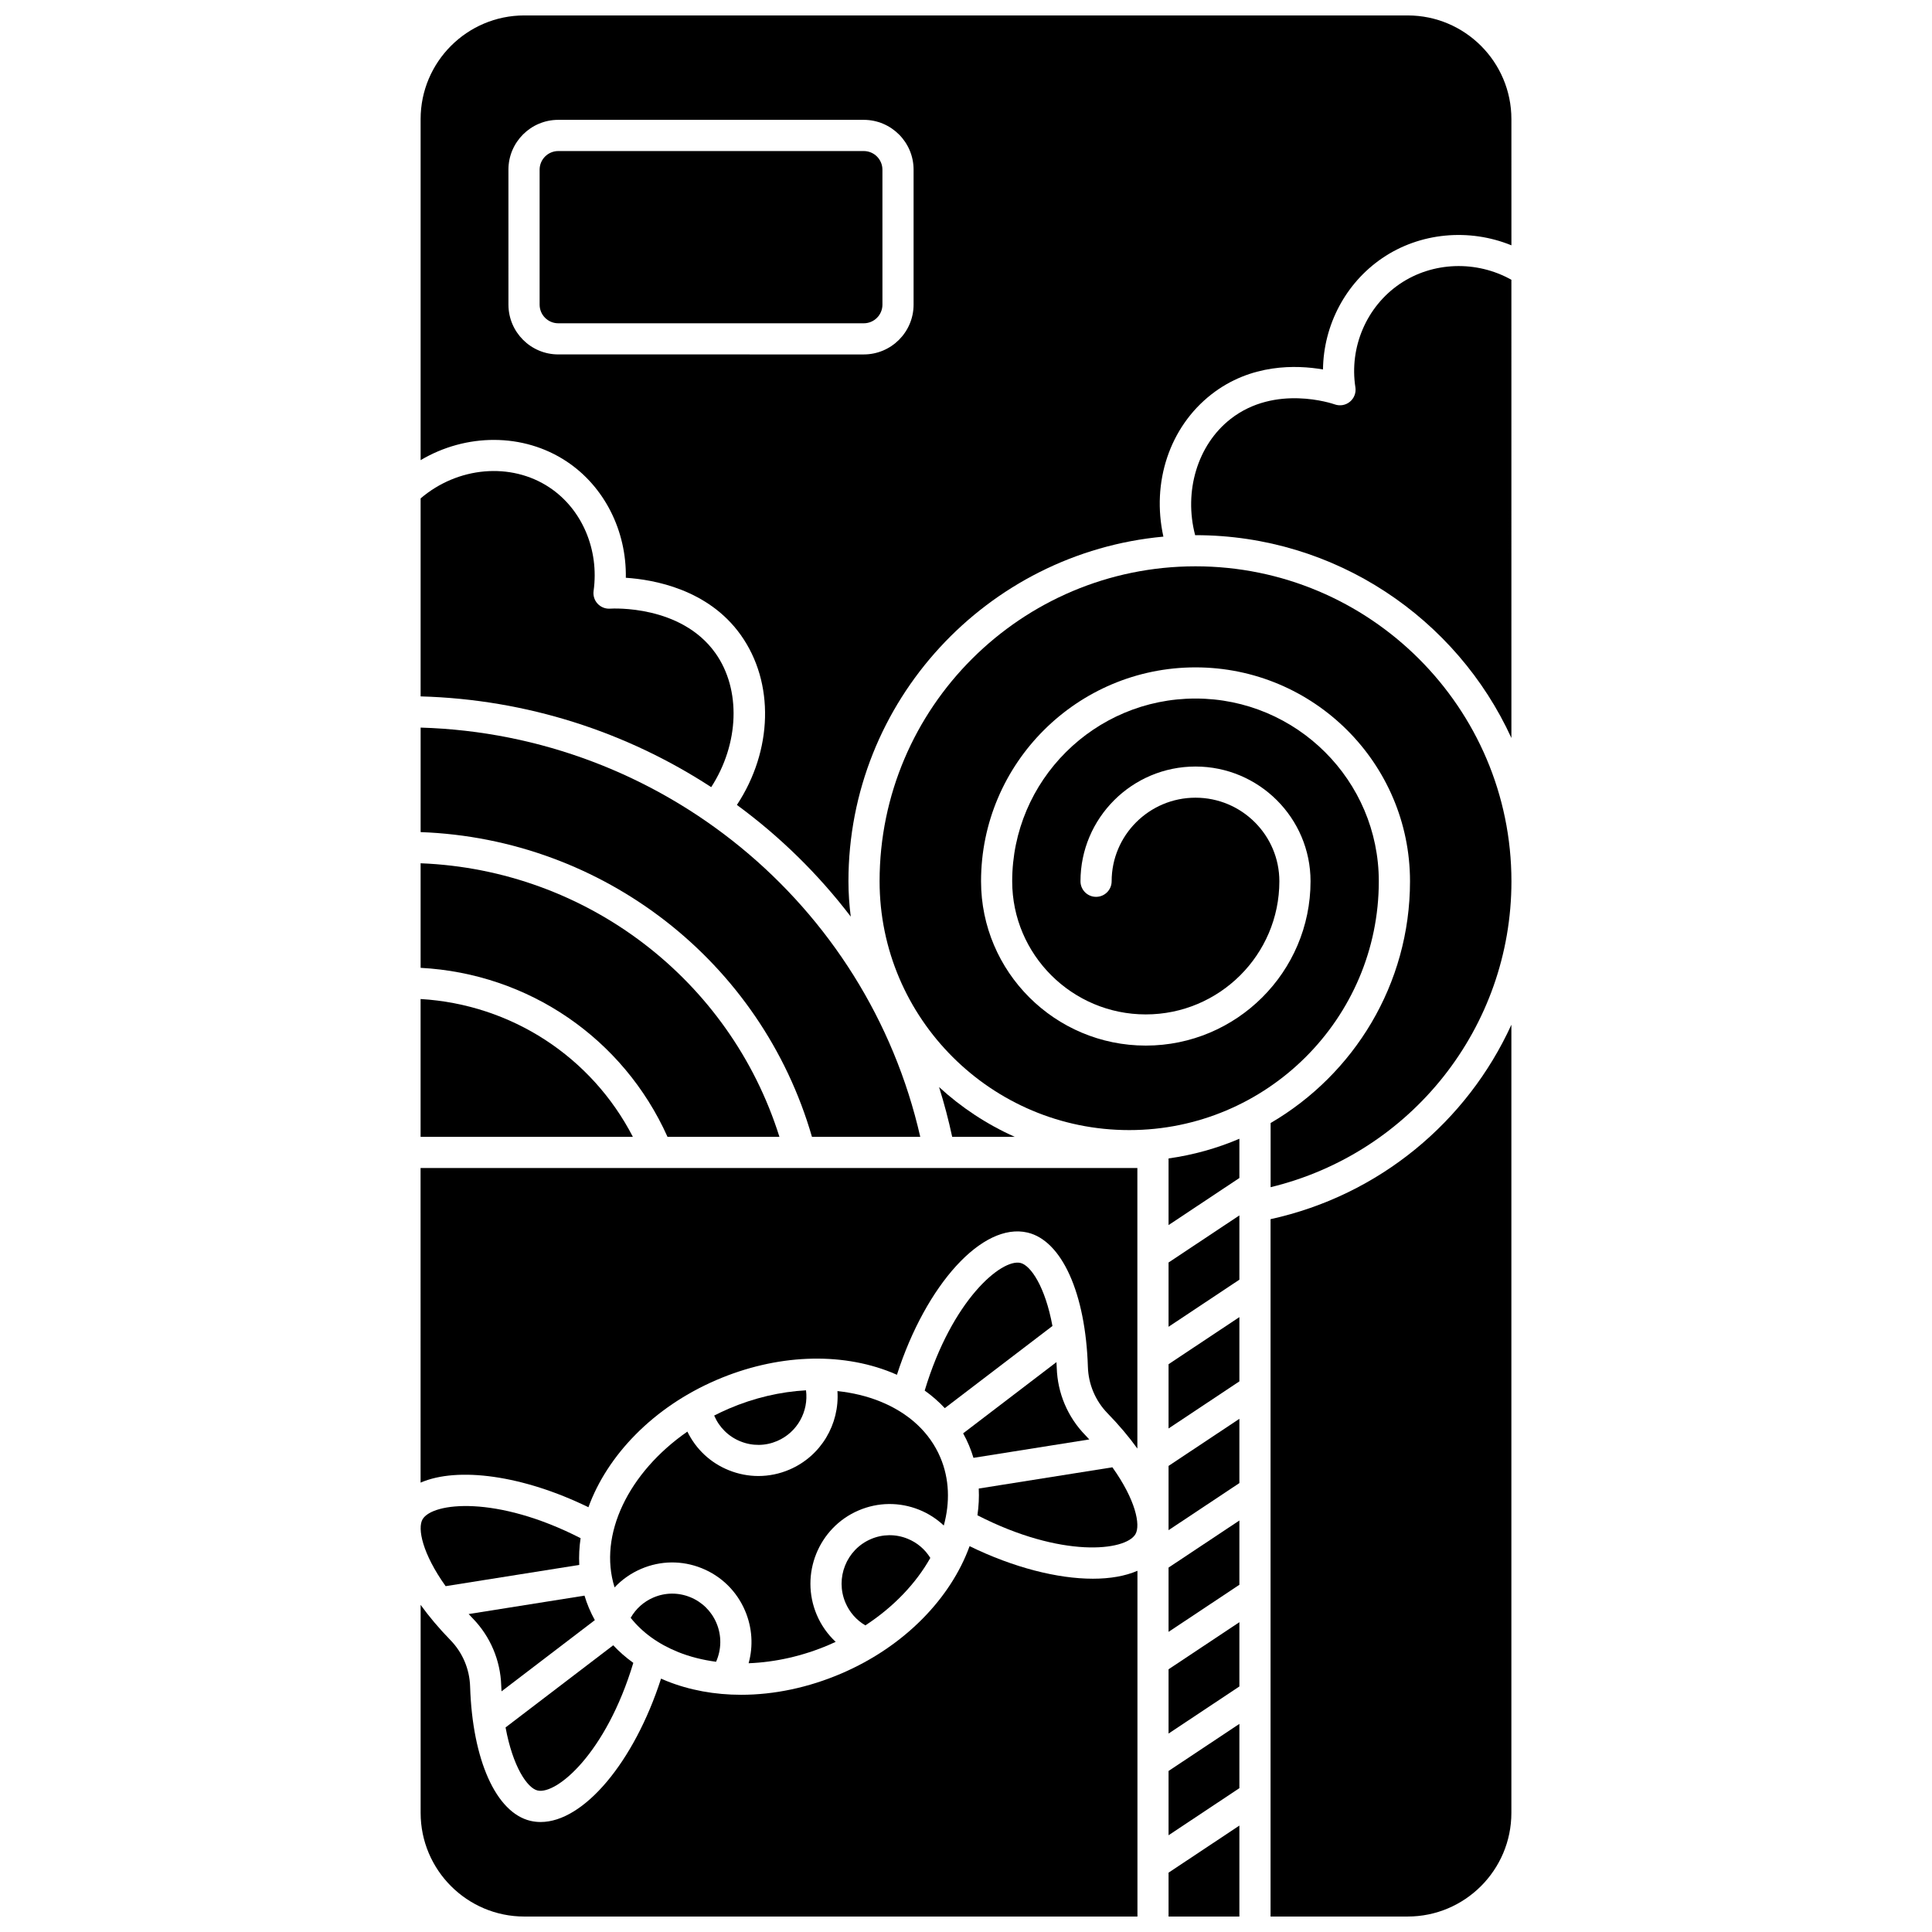<?xml version="1.0" encoding="UTF-8"?>
<!-- Uploaded to: ICON Repo, www.iconrepo.com, Generator: ICON Repo Mixer Tools -->
<svg width="800px" height="800px" version="1.1" viewBox="144 144 512 512" xmlns="http://www.w3.org/2000/svg">
 <defs>
  <clipPath id="d">
   <path d="m255 553h191v98.902h-191z"/>
  </clipPath>
  <clipPath id="c">
   <path d="m480 415h65v236.9h-65z"/>
  </clipPath>
  <clipPath id="b">
   <path d="m255 148.09h290v238.91h-290z"/>
  </clipPath>
  <clipPath id="a">
   <path d="m453 627h20v24.902h-20z"/>
  </clipPath>
 </defs>
 <path d="m374.78 551.88c-6.473 2.773-9.488 10.332-6.727 16.844 1.09 2.566 2.934 4.644 5.281 6.019 7.539-4.926 13.445-11.176 17.211-17.879-1.422-2.293-3.512-4.078-6.055-5.098-3.144-1.266-6.594-1.227-9.711 0.113z"/>
 <path d="m414.43 478.69c-5.012-1.164-18.133 9.758-25.375 33.824 1.957 1.402 3.734 2.957 5.324 4.66l28.531-21.773c-1.922-10.426-5.769-16.074-8.48-16.711z"/>
 <path d="m326.87 567.25c-3.148-1.266-6.598-1.227-9.711 0.109-2.578 1.105-4.656 2.984-6.023 5.379 3.066 3.875 7.324 6.957 12.582 9.074 3.121 1.254 6.508 2.102 10.047 2.574 1.438-3.234 1.516-6.926 0.102-10.262-1.344-3.16-3.824-5.602-6.996-6.875z"/>
 <path d="m298.9 566.86-30.699 4.879c0.359 0.383 0.699 0.762 1.078 1.148 4.66 4.789 7.34 11.109 7.551 17.801 0.016 0.527 0.051 1.023 0.078 1.539l24.73-18.875c-0.57-1.027-1.086-2.09-1.551-3.184-0.465-1.09-0.848-2.195-1.188-3.309z"/>
 <path d="m286.46 618.5c5 1.16 18.133-9.754 25.375-33.824-1.957-1.402-3.734-2.957-5.324-4.66l-28.531 21.773c1.922 10.43 5.769 16.074 8.48 16.711z"/>
 <path d="m255.99 546.62c-1.422 2.414-0.043 9.117 6.106 17.73l35.414-5.629c-0.113-2.348 0.004-4.719 0.352-7.09-22.297-11.426-39.246-9.469-41.871-5.012z"/>
 <path d="m255.46 536.91c9.844-4.273 27.102-1.957 44.48 6.523 4.984-13.734 17.168-26.535 33.984-33.742 15.766-6.758 32.652-7.481 46.328-1.977 0.492 0.195 0.969 0.406 1.445 0.617 7.707-23.895 22.668-40.5 34.613-37.688 9.105 2.141 15.383 16.113 15.992 35.602 0.145 4.625 1.996 8.992 5.215 12.297 3.039 3.121 5.68 6.258 7.898 9.34v-74.348l-189.96-0.004z"/>
 <path d="m424.05 506.51c-0.016-0.527-0.051-1.023-0.078-1.535l-24.73 18.875c0.57 1.027 1.086 2.09 1.551 3.184 0.461 1.09 0.844 2.195 1.184 3.309l30.699-4.879c-0.359-0.383-0.699-0.762-1.078-1.148-4.656-4.789-7.336-11.113-7.547-17.805z"/>
 <path d="m359.18 445.28h28.699c-14.082-61.848-68.648-106.6-132.41-108.46v27.695c48.43 1.762 90.293 34.32 103.71 80.766z"/>
 <path d="m320.9 445.28h29.66c-13.098-41.699-51.152-70.781-95.094-72.504v27.711c28.582 1.516 53.711 18.668 65.434 44.793z"/>
 <path d="m333.57 317.05c-9.105-12.77-27.152-11.801-27.914-11.75-1.23 0.082-2.445-0.406-3.289-1.316s-1.23-2.148-1.059-3.379c1.527-10.934-3.066-21.699-11.707-27.43-10.227-6.785-24.312-5.492-34.133 2.91v52.469c28.156 0.773 54.625 9.449 77.008 24.047 7.398-11.434 7.996-25.863 1.094-35.551z"/>
 <path d="m326.16 523.39c-15.59 10.82-23.676 27.375-19.289 41.289 1.953-2.074 4.324-3.75 7.031-4.91 5.152-2.211 10.852-2.273 16.047-0.184 5.223 2.098 9.312 6.117 11.516 11.312 1.898 4.477 2.176 9.348 0.926 13.879 7.035-0.266 14.359-1.895 21.316-4.879 0.594-0.254 1.176-0.52 1.754-0.789-2.125-1.984-3.84-4.402-5.012-7.164-4.535-10.691 0.434-23.102 11.078-27.66 5.152-2.207 10.848-2.273 16.051-0.184 2.461 0.988 4.656 2.418 6.535 4.18 1.672-6.144 1.496-12.359-0.91-18.035-2.82-6.648-8.359-11.789-16.023-14.871-3.477-1.398-7.273-2.297-11.25-2.723 0.59 8.727-4.305 17.199-12.711 20.805-2.648 1.137-5.445 1.703-8.242 1.703-2.641 0-5.285-0.508-7.809-1.523-4.863-1.941-8.719-5.566-11.008-10.246z"/>
 <path d="m444.9 550.58c1.422-2.414 0.043-9.117-6.106-17.73l-35.414 5.629c0.113 2.348-0.004 4.719-0.352 7.086 22.297 11.43 39.242 9.469 41.871 5.016z"/>
 <path d="m255.46 408.75v36.523h56.258c-10.973-21.246-32.215-35.094-56.258-36.523z"/>
 <g clip-path="url(#d)">
  <path d="m400.95 553.75c-4.981 13.738-17.168 26.539-33.984 33.746-8.75 3.75-17.844 5.641-26.547 5.641-6.977 0-13.699-1.215-19.785-3.664-0.492-0.199-0.973-0.406-1.449-0.621-7.133 22.121-20.488 38-31.91 38-0.914 0-1.812-0.102-2.699-0.309-9.105-2.141-15.383-16.113-15.992-35.602-0.145-4.625-1.996-8.992-5.215-12.297-3.039-3.121-5.68-6.258-7.898-9.34v55.121c0 15.152 12.324 27.477 27.473 27.477h162.49v-91.629c-3.223 1.398-7.234 2.102-11.797 2.102-9.363 0-20.996-2.926-32.684-8.625z"/>
 </g>
 <path d="m349.96 525.88c5.359-2.297 8.359-7.852 7.641-13.43-6.758 0.367-13.754 1.988-20.418 4.844-1.34 0.574-2.644 1.195-3.918 1.844 1.344 3.148 3.816 5.578 6.977 6.848 3.152 1.27 6.602 1.23 9.719-0.105z"/>
 <path d="m453.68 495.61 18.77-12.48v-17.035l-18.77 12.48z"/>
 <path d="m453.68 468.66 18.77-12.477v-10.402c-5.902 2.523-12.203 4.293-18.77 5.219z"/>
 <path d="m460.82 294.08c-46.164 0-83.719 37.441-83.719 83.461 0 36.359 29.676 65.945 66.148 65.945s66.148-29.582 66.148-65.941c0-26.703-21.793-48.426-48.578-48.426-26.789 0-48.578 21.723-48.578 48.426 0 19.457 15.883 35.285 35.402 35.285s35.402-15.828 35.402-35.285c0-12.211-9.969-22.148-22.223-22.148-12.254 0-22.223 9.938-22.223 22.148 0 2.281-1.848 4.129-4.129 4.129s-4.129-1.848-4.129-4.129c0-16.766 13.676-30.406 30.484-30.406 16.809 0 30.484 13.641 30.484 30.406 0 24.012-19.586 43.547-43.66 43.547-24.074 0-43.66-19.535-43.66-43.547 0-31.254 25.496-56.684 56.84-56.684 31.34 0 56.84 25.43 56.84 56.684 0 27.297-14.867 51.184-36.941 64.07v17.004c37.262-9.023 63.82-42.348 63.82-81.074-0.012-46.023-37.566-83.465-83.73-83.465z"/>
 <g clip-path="url(#c)">
  <path d="m480.71 467.09v184.81h36.344c15.152 0 27.477-12.324 27.477-27.473v-208.86c-11.707 25.652-34.953 45.195-63.82 51.527z"/>
 </g>
 <g clip-path="url(#b)">
  <path d="m517.06 148.09h-234.12c-15.148 0-27.473 12.324-27.473 27.477v90.379c12.035-7.144 27.203-7.277 38.699 0.348 10.031 6.656 15.898 18.41 15.684 30.824 7.422 0.484 21.828 3.047 30.445 15.137 9.039 12.68 8.48 30.672-1.008 45.059 11.391 8.363 21.566 18.324 30.172 29.598-0.391-3.074-0.613-6.199-0.613-9.375 0-47.715 36.727-87.027 83.465-91.324-3.18-14.355 1.605-29.016 12.727-37.703 10.477-8.18 22.508-7.82 29.57-6.598 0.137-11.707 5.938-22.852 15.699-29.496 10.047-6.84 23.07-7.961 34.234-3.402l-0.004-33.445c0-15.152-12.324-27.477-27.477-27.477zm-130.95 76.637c0 7.281-5.922 13.203-13.203 13.203l-80.965-0.004c-7.281 0-13.199-5.922-13.199-13.203l-0.004-35.758c0-7.281 5.922-13.203 13.199-13.203h80.969c7.281 0 13.203 5.922 13.203 13.203z"/>
 </g>
 <path d="m514.95 219.25c-8.801 5.988-13.414 16.742-11.758 27.395 0.223 1.434-0.324 2.883-1.441 3.809-1.113 0.93-2.637 1.203-4.008 0.723-0.641-0.223-15.801-5.391-27.625 3.852-8.789 6.867-12.441 19.207-9.395 30.797h0.094c37.145 0 69.211 22.07 83.719 53.75l-0.004-121.43c-9.238-5.191-20.875-4.824-29.582 1.102z"/>
 <path d="m392.86 432.08c1.352 4.312 2.519 8.715 3.481 13.199h16.594c-7.406-3.309-14.18-7.781-20.074-13.199z"/>
 <path d="m372.91 184.03h-80.965c-2.723 0-4.941 2.215-4.941 4.941v35.762c0 2.727 2.215 4.941 4.941 4.941h80.969c2.727 0 4.941-2.215 4.941-4.941l-0.004-35.762c0-2.723-2.215-4.941-4.941-4.941z"/>
 <path d="m453.68 630.36 18.77-12.477v-17.035l-18.77 12.477z"/>
 <path d="m453.68 522.56 18.77-12.48v-17.031l-18.77 12.477z"/>
 <g clip-path="url(#a)">
  <path d="m453.68 651.9h18.77v-24.102l-18.77 12.477z"/>
 </g>
 <path d="m453.68 603.41 18.77-12.477v-17.035l-18.77 12.48z"/>
 <path d="m453.68 549.51 18.77-12.477v-17.031l-18.77 12.477z"/>
 <path d="m453.68 576.46 18.77-12.477v-17.035l-18.77 12.477z"/>
</svg>